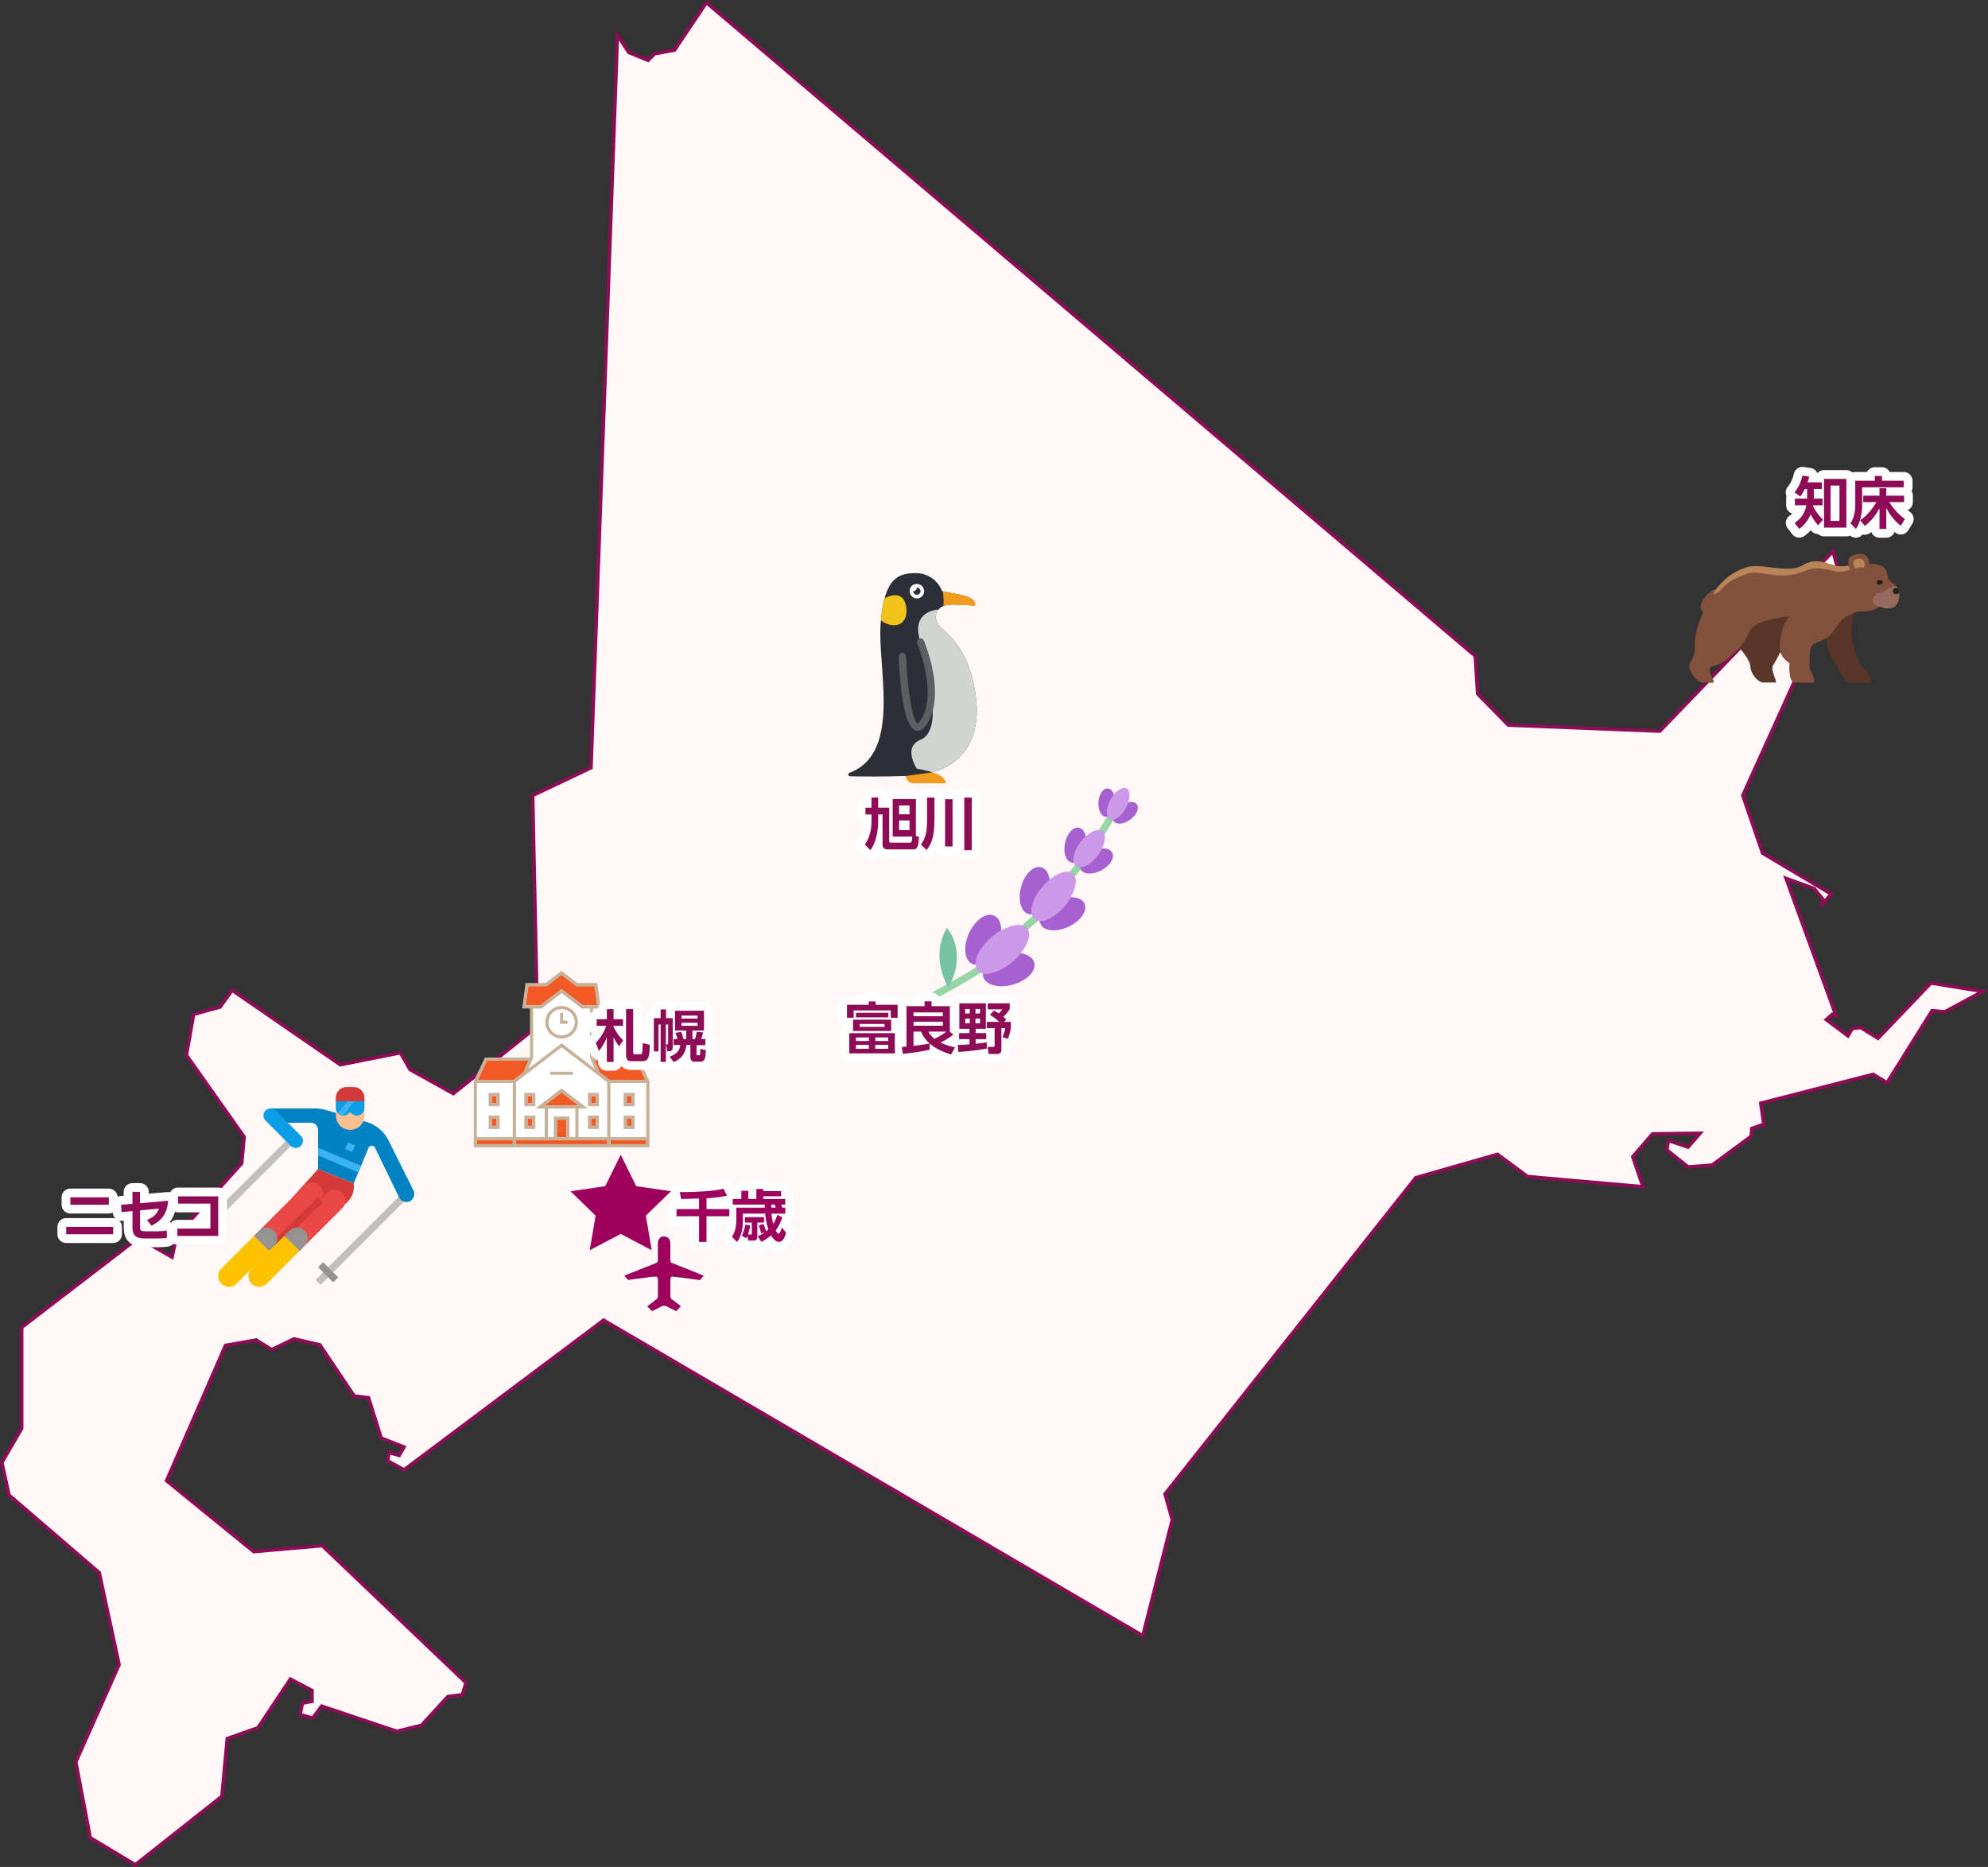 <?xml version="1.0" encoding="UTF-8"?>
<svg id="_レイヤー_2" data-name="レイヤー 2" xmlns="http://www.w3.org/2000/svg" viewBox="0 0 567.51 532.99">
  <rect x="0" y="0" width="567.51" height="532.99" fill="#333333" stroke="none"/>
  <defs>
    <style>
      .cls-1 {
        fill: #f0c419;
      }

      .cls-1, .cls-2, .cls-3, .cls-4, .cls-5, .cls-6, .cls-7, .cls-8, .cls-9, .cls-10, .cls-11, .cls-12, .cls-13, .cls-14, .cls-15, .cls-16, .cls-17, .cls-18, .cls-19, .cls-20, .cls-21, .cls-22, .cls-23, .cls-24, .cls-25, .cls-26, .cls-27, .cls-28, .cls-29, .cls-30 {
        stroke-width: 0px;
      }

      .cls-2 {
        fill: #95d6a4;
      }

      .cls-3 {
        fill: #c7b299;
      }

      .cls-4 {
        fill: #29180e;
      }

      .cls-5 {
        fill: #0b9ce6;
      }

      .cls-6 {
        fill: #3cb3f0;
      }

      .cls-7 {
        fill: #ffc200;
      }

      .cls-8 {
        fill: #ea4747;
      }

      .cls-9 {
        fill: #78c2a4;
      }

      .cls-10 {
        fill: #b98458;
      }

      .cls-11 {
        fill: #a760cf;
      }

      .cls-12 {
        fill: #cc98e9;
      }

      .cls-13 {
        fill: #946b5c;
      }

      .cls-14 {
        fill: #f15a24;
      }

      .cls-15 {
        fill: #949391;
      }

      .cls-16 {
        fill: #d43939;
      }

      .cls-17 {
        fill: #2c2f38;
      }

      .cls-31, .cls-32 {
        stroke: #fff;
      }

      .cls-31, .cls-33 {
        stroke-miterlimit: 10;
      }

      .cls-31, .cls-25 {
        fill: #9e005d;
      }

      .cls-18 {
        fill: #555da8;
      }

      .cls-19 {
        fill: #bfbfbd;
      }

      .cls-20 {
        fill: #5a3628;
      }

      .cls-21 {
        fill: #fec093;
      }

      .cls-32 {
        fill: none;
        stroke-linecap: round;
        stroke-linejoin: round;
        stroke-width: 5px;
      }

      .cls-22 {
        fill: #8e0b56;
      }

      .cls-23 {
        fill: #82523c;
      }

      .cls-24 {
        fill: #f29c1f;
      }

      .cls-33 {
        fill: #fff8f8;
        stroke: #8e0b56;
      }

      .cls-26 {
        fill: #5e5f62;
      }

      .cls-27 {
        fill: #fff;
      }

      .cls-28 {
        fill: #d1d4d1;
      }

      .cls-29 {
        fill: #0182c3;
      }

      .cls-30 {
        fill: #231f20;
      }
    </style>
  </defs>
  <g id="_レイヤー_2-2" data-name="レイヤー 2">
    <g>
      <polyline class="cls-33" points="152.06 227.1 153.44 292.99 129.41 312.21 117.05 305.34 114.31 300.54 97.15 303.97 66.26 282.69 62.83 287.5 55.27 289.56 53.22 301.23 69.69 324.56 69 332.12 50.47 352.71 49.1 358.89 39.49 353.4 6.19 378.96 6.19 407.79 .53 417.57 2.59 426.84 28.33 448.98 33.99 475.24 21.64 503.03 25.76 524.65 38.63 532.38 63.34 512.82 64.88 496.34 73.64 493.26 82.9 479.36 89.08 482.62 89.08 485.7 86.34 486.22 85.65 489.48 89.25 490.51 91.82 487.08 113.28 494.28 120.31 492.56 127.86 484.34 131.99 483.82 133.01 480.38 92 441.26 72.44 442.97 47.55 422.72 64.37 384.11 73.12 382.56 77.58 385.31 83.93 382.23 91.31 383.94 101.09 398.52 105.21 399.04 108.82 410.54 115.34 413.11 113.96 415.52 111.05 414.66 110.7 417.06 115.34 419.63 172.31 376.9 326.24 467 334.65 433.88 332.59 426.5 404.15 336.23 427.49 329.54 436.07 335.89 469.02 338.81 466.1 330.23 471.76 323.7 485.32 323.54 481.89 327.48 476.22 325.6 475.88 328.33 481.89 333.15 488.75 332.63 499.91 324.39 500.08 322.16 503.51 320.96 502.65 314.95 534.74 306.71 538.69 309.12 551.56 288.53 555.17 288.87 565.98 283.03 551.22 280.64 536.12 296.42 531.14 293.33 528.74 293.67 527.54 295.73 521.36 291.1 523.08 289.56 524.11 289.9 509.86 250.77 517.93 253.69 520.68 257.12 519.82 258.66 522.73 255.23 503.17 243.56 497.51 227.1 525.48 165.31 523.25 157.42 473.82 208.73 430.58 207.01 421.83 198.09 421.14 187.28 201.66 .74 192.56 14.3 186.89 15.33 185.01 17.22 179.52 14.99 176.26 10.01 168.71 219.19 152.06 227.1"/>
      <g>
        <path class="cls-24" d="M257.6,219.47l.88,2.07.22.51c.23.92,1.06,1.57,2.01,1.56h9.31c0-1.48-1.88-2.49-3.86-3.13h-.01c-1.44-.46-2.91-.8-4.41-1h-4.14Z"/>
        <path class="cls-17" d="M258.48,221.54c-6.22.21-12.16.16-15.82.09-.25-.01-.45-.19-.49-.44-.04-.24.1-.48.33-.56,7.86-2.96,9.68-10.99,9.75-19.78.07-8.06-1.32-16.75-.86-22.76,1.03-13.45,5.17-14.48,10.34-14.48,3.13.13,5.9,2.05,7.13,4.92.03.08.07.15.13.21.08.06.17.09.27.1,1.62.32,3.26.65,4.88.97,5.17,1.03,4.14,3.1,4.14,3.1-1.26-.14-2.52-.22-3.79-.25-2.31-.05-5.42-.57-6.83,1.77-1.2,2.01-.19,3.89,1.46,5.26,3.58,2.96,6.23,6.88,7.63,11.31,1.07,3.19,1.75,6.5,2.01,9.85.21,2.68-.01,5.38-.67,7.99-1.19,4.66-4.44,8.53-8.83,10.5-1.01.46-2.05.84-3.11,1.14h-.01l-7.67,1.07Z"/>
        <path class="cls-28" d="M278.1,208.84c-1.19,4.66-4.44,8.53-8.83,10.5-1.01.46-2.05.84-3.11,1.14h-.01c-1.44-.46-2.91-.8-4.41-1,0,0-4.14-6.21,1.03-8.28,3.7-1.48,3.69-7.22,3.39-10.34-.07-.66-.19-1.31-.34-1.96.41-7.54-3.05-15.63-3.05-15.63-2.76-8.29,3.78-9.17,5.2-9.25-.11.13-.21.27-.3.42-1.2,2.01-.19,3.89,1.46,5.26,3.58,2.96,6.23,6.88,7.63,11.31,1.07,3.19,1.75,6.5,2.01,9.85.21,2.68-.01,5.38-.67,7.99Z"/>
        <path class="cls-26" d="M261.96,208.64c-.18,0-.35-.02-.52-.07-3.7-.99-4.64-15.1-4.87-21.13-.02-.57.42-1.05.99-1.07s1.05.42,1.07.99c.38,9.75,1.94,18.72,3.34,19.21,0,0,.35-.12.96-1.1,4.82-7.72-1.05-21.66-1.11-21.8-.22-.52.03-1.12.55-1.34.52-.22,1.12.01,1.35.53.26.61,6.36,15.08.96,23.71-.86,1.38-1.78,2.07-2.72,2.07Z"/>
        <path class="cls-24" d="M278.29,172.92c-1.26-.14-2.52-.22-3.79-.25-1.6-.03-3.61-.3-5.15.34.13-1.4.07-2.81-.19-4.2.03.02.07.03.1.03,1.62.32,3.26.65,4.88.97,5.17,1.03,4.14,3.1,4.14,3.1Z"/>
        <path class="cls-24" d="M278.29,172.92c-1.26-.14-2.52-.22-3.79-.25-1.6-.03-3.61-.3-5.15.34.13-1.4.07-2.81-.19-4.2.03.02.07.03.1.03,1.62.32,3.26.65,4.88.97,5.17,1.03,4.14,3.1,4.14,3.1Z"/>
        <path class="cls-1" d="M251.47,177.12c.17-2.14.52-4.26,1.07-6.33.77-.42,5.15-2.59,6.09,2.13,1.02,5.14-3.05,7.21-7.16,4.2Z"/>
        <path class="cls-27" d="M263.81,168.78c0,1.14-.93,2.07-2.07,2.07s-2.07-.93-2.07-2.07.93-2.07,2.07-2.07,2.07.93,2.07,2.07Z"/>
        <path class="cls-17" d="M262.77,168.78c0,.57-.46,1.03-1.03,1.03s-1.03-.46-1.03-1.03.46-1.03,1.03-1.03,1.03.46,1.03,1.03Z"/>
        <path class="cls-27" d="M261.74,167.75c0,.49-.34.9-.82,1.01-.47.1-.96-.14-1.16-.58.21-.65.72-1.16,1.37-1.37.37.17.61.54.61.94Z"/>
      </g>
      <g>
        <g>
          <path class="cls-2" d="M314.71,238.28c-.56,0-1.02-.46-1.02-1.02,0-.19.05-.37.15-.54l2.12-3.4c.29-.48.91-.65,1.4-.36.48.29.65.91.36,1.4,0,.01-.02.03-.03.04l-2.12,3.4c-.19.3-.51.48-.87.48Z"/>
          <path class="cls-2" d="M306.23,250.4c-.56,0-1.02-.46-1.02-1.02,0-.23.08-.45.22-.63l1.49-1.87c.35-.44.99-.51,1.43-.16s.51.99.16,1.43l-1.49,1.87c-.19.24-.49.39-.8.39h0Z"/>
          <path class="cls-2" d="M292.79,265.63c-.56,0-1.02-.46-1.02-1.02,0-.3.13-.58.35-.77l2.52-2.2c.42-.37,1.07-.33,1.44.1.37.42.33,1.07-.1,1.44l-2.53,2.19c-.19.16-.42.25-.67.25h0Z"/>
          <path class="cls-2" d="M265.84,285.57c-.56,0-1.02-.46-1.02-1.02,0-.38.21-.73.55-.9,5.05-2.61,9.36-5.06,13.17-7.48.48-.3,1.11-.16,1.41.31.3.48.16,1.11-.31,1.41-3.86,2.45-8.22,4.93-13.33,7.57-.15.08-.31.11-.47.11Z"/>
        </g>
        <path class="cls-12" d="M321.37,230.64c-1.02,1.88-2.46,3.16-3.62,3.35-.65.14-1.3-.21-1.53-.83-.47-1.07-.18-2.98.84-4.86.28-.51.6-1,.96-1.46,1.21-1.5,2.65-2.26,3.57-1.76s1.07,2.12.48,3.96c-.19.55-.42,1.09-.7,1.6h0Z"/>
        <g>
          <path class="cls-11" d="M322.68,233.96c-1.8,1.34-3.9,1.56-4.7.5-.11-.14-.19-.3-.23-.47,1.15-.18,2.6-1.47,3.62-3.35.28-.51.51-1.05.7-1.6,1.05-.23,1.98-.05,2.45.58.79,1.06-.03,3.01-1.83,4.35h0Z"/>
          <path class="cls-11" d="M316.22,233.15c-.17.05-.35.08-.52.06-1.32-.08-2.28-1.97-2.14-4.21s1.32-4,2.65-3.91c.78.05,1.44.73,1.82,1.74-.36.46-.69.95-.96,1.46-1.02,1.88-1.31,3.79-.84,4.86h0Z"/>
        </g>
        <path class="cls-12" d="M313.41,244.1c-1.6,2.13-3.63,3.46-5.1,3.48-.83.06-1.57-.5-1.74-1.31-.39-1.41.33-3.72,1.93-5.86.44-.59.93-1.13,1.46-1.63,1.78-1.64,3.69-2.32,4.75-1.52,1.05.79.94,2.82-.14,4.99-.33.65-.72,1.27-1.16,1.86h0Z"/>
        <g>
          <path class="cls-11" d="M314.42,248.46c-2.48,1.33-5.12,1.22-5.91-.25-.11-.2-.17-.41-.2-.63,1.46-.02,3.49-1.34,5.1-3.48.44-.58.83-1.21,1.16-1.86,1.35-.09,2.46.3,2.93,1.17.78,1.46-.59,3.72-3.07,5.05Z"/>
          <path class="cls-11" d="M306.57,246.27c-.22.03-.44.03-.66-.02-1.62-.35-2.46-2.85-1.88-5.61.59-2.75,2.38-4.7,4-4.35.96.21,1.65,1.17,1.93,2.49-.53.5-1.02,1.05-1.46,1.63-1.6,2.13-2.32,4.45-1.93,5.86Z"/>
        </g>
        <path class="cls-12" d="M303.97,258.58c-2.33,2.78-5.18,4.44-7.17,4.36-1.13.02-2.1-.79-2.27-1.9-.43-1.94.71-5.04,3.04-7.82.64-.76,1.34-1.47,2.1-2.11,2.53-2.09,5.18-2.88,6.56-1.73,1.38,1.15,1.07,3.9-.55,6.76-.5.86-1.07,1.68-1.71,2.44h0Z"/>
        <g>
          <path class="cls-11" d="M305.04,264.57c-3.46,1.63-7.04,1.29-8.01-.76-.13-.27-.2-.57-.23-.87,1.99.08,4.84-1.58,7.17-4.36.64-.76,1.21-1.58,1.71-2.44,1.84-.03,3.32.58,3.89,1.79.96,2.04-1.07,5.01-4.53,6.64h0Z"/>
          <path class="cls-11" d="M294.53,261.03c-.3.03-.6,0-.9-.07-2.18-.59-3.14-4.06-2.15-7.75s3.56-6.22,5.74-5.62c1.29.35,2.16,1.7,2.45,3.52-.76.64-1.46,1.35-2.1,2.11-2.33,2.78-3.47,5.88-3.04,7.82h0Z"/>
        </g>
        <path class="cls-12" d="M289.1,274.46c-3.01,2.58-6.37,3.85-8.5,3.41-1.22-.18-2.12-1.23-2.11-2.46-.11-2.16,1.67-5.29,4.68-7.87.82-.71,1.71-1.34,2.64-1.89,3.1-1.8,6.09-2.17,7.37-.68,1.27,1.49.45,4.39-1.81,7.18-.69.84-1.45,1.61-2.27,2.32Z"/>
        <g>
          <path class="cls-11" d="M289.16,281.1c-4.01,1.13-7.81.12-8.48-2.25-.09-.32-.12-.65-.09-.98,2.13.45,5.49-.83,8.5-3.41.82-.71,1.59-1.48,2.28-2.32,1.99.29,3.47,1.22,3.87,2.63.67,2.37-2.05,5.2-6.07,6.33h0Z"/>
          <path class="cls-11" d="M278.49,275.4c-.33-.02-.65-.1-.95-.24-2.24-1.02-2.65-4.93-.92-8.73,1.73-3.8,4.95-6.05,7.19-5.02,1.33.61,2.01,2.22,2,4.22-.93.55-1.82,1.19-2.64,1.89-3.01,2.58-4.79,5.71-4.68,7.87h0Z"/>
        </g>
        <path class="cls-9" d="M270.26,264.91s6.18,6.48.51,17.02c0,0-5.44-8.26-.51-17.02Z"/>
      </g>
      <g>
        <path class="cls-20" d="M539.67,165.93c-1.38-1.23-.37-3.49-2.68-4.41-2.31-.92-3.32-.37-3.32-.37.02-1.63-.72-3.64-3.95-2.87-2.16.52-2.27,1.92-1.89,3.13l-.16.05s-1.56.53-4,0c-2.56-.55-4.92-2.46-9.23,0-4.31,2.46-11.54-.91-16,.55-2.88.94-5.9,2.69-8.62,6.3-1.64-.19-6.19,5.05-3.54,6.27h0c-.21.48-.42.98-.62,1.5-3.54,9.23-.26,8.93-3.23,13.23-1.05,1.52,2.15,5.54,3.39,5.54h3.23c.92,0-2.77-4.31.15-4.77,2.92-.46,5.08-3.08,7.39-5.08,0,0,3,3.23,3.08,5.31s2.23,4.54,3.69,4.54h3.46c.12,0,.17-.09.16-.24-.03-.66-1.05-2.57-1.04-3.86,0-.26.06-.53.19-.75.85-1.31,2.15-3.91,2.15-3.91.38,1.27,1.24,2.35,2.64,3.21,0,0-.49,5.54,1.51,5.54h4.92c1.54,0-.77-4-.77-4,0,0-.15-5.23.46-6.31.49-.85,2.63-1.42,4.18-2.31,0,0,.22,1.96.74,3.63.27.88.63,1.67,1.08,2.08,1.31,1.15,2.77,6.92,5.23,6.92h5.77c.1,0,.14-.08.15-.22.03-.77-1.12-3.26-2.23-3.78-1.31-.61-2.77-6-3.23-7.62-.04-.15-.07-.31-.09-.46,0-.03,0-.07-.01-.11v-.02s0-.06,0-.1v-.03s0-.06,0-.09,0-.03,0-.04,0-.05,0-.08v-2.51h0c.07-2.25.32-4.65.32-4.65.76-.35,1.35-.6,1.35-.6,2.83.18,4.31,0,6.23-1.42,0,0,4.49,2.01,5.46-1.81.88-3.41-.92-4.16-2.31-5.39h0Z"/>
        <path class="cls-23" d="M508.27,186.11c.38,1.27,1.24,2.35,2.64,3.21,0,0-.49,5.54,1.51,5.54h4.92c1.54,0-.77-4-.77-4,0,0-.15-5.23.46-6.31.49-.85,2.63-1.42,4.18-2.31.38-.21.73-.47,1.05-.77,1.38-1.39,2.77-3.72,3.54-4.55.46-.5,1.97-1.25,3.11-1.77.76-.35,1.35-.6,1.35-.6,2.83.18,4.31,0,6.23-1.42,0,0,4.49,2.01,5.46-1.81.87-3.41-.92-4.15-2.31-5.39-1.39-1.24-.37-3.49-2.68-4.41-2.31-.92-3.32-.37-3.32-.37.02-1.63-.72-3.64-3.95-2.87-2.16.52-2.27,1.92-1.89,3.13l-.16.05s-1.56.53-4,0c-2.56-.55-4.92-2.46-9.23,0-4.31,2.46-11.54-.91-16,.55-2.88.94-5.9,2.69-8.62,6.3-1.64-.19-6.19,5.05-3.54,6.27h0c-.21.48-.42.98-.62,1.5-3.54,9.23-.26,8.93-3.23,13.23-1.05,1.52,2.15,5.54,3.39,5.54h3.24c.92,0-2.77-4.31.15-4.77s5.08-3.08,7.39-5.08c1.23-1.53,2.5-3.79,2.95-4.95.73-1.88,6.02-3.64,11.39-4.13-1.68,1.94-2.41,4.2-2.64,6.62-.31,1.31-.32,2.5,0,3.56"/>
        <path class="cls-10" d="M529.7,162.35s-1.77-2.25.44-2.78c2.82-.67,2.13,2.55,1.89,2.56-.77-.34-1.55-.14-2.34.22Z"/>
        <path class="cls-10" d="M489.67,168.48c2.76-3.72,5.82-5.51,8.75-6.46,4.46-1.45,11.7,1.91,16-.55,4.31-2.46,6.68-.55,9.23,0,2.44.53,4,0,4,0l.46,1.18s-2.21.92-4.67.36c-2.46-.56-4.94-1.35-8.26,0-7.69,3.13-12.52-.67-16.51.81-4.41,1.64-5.55,2.56-6.88,4.05-1.5,1.68-3.47,2.62-2.13.61h0Z"/>
        <path class="cls-13" d="M541.28,167.32c.76.81,1.23,1.9.7,4-.98,3.83-5.46,1.82-5.46,1.82-2.31.08-2.85-3.48.65-4.13,1.72-.31,1.22-1.29,4.11-1.68h0Z"/>
        <path class="cls-30" d="M541.72,167.88c.27.44.43.94.47,1.45,0,0-1.62.94-1.81-.45-.18-1.26,1.34-1,1.34-1h0Z"/>
        <path class="cls-4" d="M536.43,166.89c-.36-.02-.64-.32-.63-.68.01-.34.29-.61.63-.63.1,0,1.02.02,1.02.65s-.92.65-1.02.65Z"/>
      </g>
      <g>
        <path class="cls-19" d="M90.08,365.38l25.2-25.2,1.44,1.44-25.2,25.2-1.44-1.44Z"/>
        <path class="cls-15" d="M90.8,361.78l1.44-1.44,4.32,4.32-1.44,1.44-4.32-4.32Z"/>
        <path class="cls-19" d="M58.26,349.08l25.2-25.2,1.44,1.44-25.2,25.2-1.44-1.44Z"/>
        <path class="cls-15" d="M58.98,345.48l1.44-1.44,4.32,4.32-1.44,1.44-4.32-4.32Z"/>
        <path class="cls-29" d="M117.21,342.83c-1.07.66-2.48.33-3.14-.74-.04-.06-.07-.11-.1-.17l-6.92-14.26c-.25-.51-.86-.72-1.36-.47-.22.11-.4.29-.49.52l-2.14,5.13-.78,1.88-1.3,3.12-10.18-4.07v-11.2c0-1.12-.91-2.03-2.04-2.04h-11.2v-4.07h12.55c.98,0,1.95.14,2.88.42l11.65,3.42c2.71.8,4.97,2.69,6.23,5.21l7.11,14.23c.57,1.08.24,2.41-.76,3.1Z"/>
        <path class="cls-16" d="M83.42,341.91l7.37-8.15,10.18,4.07c.49,3.41-1.88,6.58-5.29,7.07-.29.04-.59.06-.89.06h-.17l-11.2-3.06Z"/>
        <path class="cls-8" d="M85.5,357.13l-4.32-4.32h0l12.24-12.24c1.19-1.19,3.13-1.19,4.32,0,1.19,1.19,1.19,3.13,0,4.32l-12.24,12.24h0Z"/>
        <path class="cls-8" d="M76.86,357.13l-4.32-4.32h0l14.4-14.4c1.19-1.19,3.13-1.19,4.32,0s1.19,3.13,0,4.32l-14.4,14.4h0Z"/>
        <path class="cls-7" d="M63.17,366.49c-1.19-1.19-1.19-3.13,0-4.32l9.36-9.36h0l4.32,4.32h0l-9.36,9.36c-1.19,1.19-3.13,1.19-4.32,0Z"/>
        <path class="cls-5" d="M85.88,327.13h0c-.8.8-2.08.8-2.88,0l-7.2-7.2c-.8-.8-.8-2.08,0-2.88h0c.8-.8,2.08-.8,2.88,0l7.2,7.2c.8.8.8,2.08,0,2.88Z"/>
        <path class="cls-6" d="M103.06,332.84l-.78,1.88-11.49-4.84v-2.21l12.27,5.16Z"/>
        <path class="cls-6" d="M98.54,328.02l.8-1.87,2.04.87-.8,1.87-2.04-.87Z"/>
        <path class="cls-21" d="M99.96,322.56c-2.25,0-4.07-1.82-4.07-4.07v-5.09c0-1.69,1.37-3.06,3.06-3.06h2.04c1.69,0,3.06,1.37,3.06,3.06v5.09c0,2.25-1.82,4.07-4.07,4.07Z"/>
        <path class="cls-16" d="M104.03,314.42v-1.02c0-1.69-1.37-3.06-3.06-3.06h-2.04c-1.69,0-3.06,1.37-3.06,3.06v1.02h8.15Z"/>
        <path class="cls-5" d="M104.03,314.42v1.91c0,1.14-.9,2.09-2.04,2.15-.04,0-.08.01-.12.01-.54,0-1.06-.2-1.46-.57-.03-.02-.05-.04-.07-.06l-.39-.39-.39.39c-.41.4-.95.63-1.53.63-.04,0-.08,0-.12-.01-.53-.03-1.03-.25-1.41-.62l-.07-.07c-.36-.4-.56-.92-.56-1.46v-1.91h8.15Z"/>
        <path class="cls-16" d="M77.54,354.73l13.24-12.98,1.43,1.45-13.24,12.98-1.43-1.45Z"/>
        <path class="cls-15" d="M76.85,357.13l-4.32-4.32h0l1.44-1.44c1.19-1.19,3.13-1.19,4.32,0s1.19,3.13,0,4.32l-1.44,1.44h0Z"/>
        <path class="cls-15" d="M85.5,357.13l-4.32-4.32h0l1.47-1.47c1.19-1.19,3.13-1.19,4.32,0s1.19,3.13,0,4.32l-1.47,1.47h0Z"/>
        <path class="cls-7" d="M71.81,366.49c-1.19-1.19-1.19-3.13,0-4.32l9.36-9.36h0l4.32,4.32h0l-9.36,9.36c-1.19,1.19-3.13,1.19-4.32,0Z"/>
        <path class="cls-6" d="M101.18,314.42l-3.26,4.06c-.53-.03-1.03-.25-1.41-.62l-.07-.07,2.7-3.37h2.04Z"/>
      </g>
      <g>
        <polygon class="cls-27" points="135.57 327.23 135.57 308.7 138.63 302.24 151.47 302.24 151.62 301.89 151.62 287.59 149.42 287.59 150.3 280.95 155.86 280.95 160.27 277.56 164.69 280.95 170.25 280.95 171.07 287.12 170.76 287.16 170.76 287.59 169.03 287.59 169.03 301.89 169.17 302.24 182.02 302.24 185.07 308.7 185.07 327.23 135.57 327.23"/>
        <g>
          <rect class="cls-14" x="174.26" y="325.54" width="10.23" height="1.11"/>
          <rect class="cls-14" x="147.29" y="325.54" width="26.06" height="1.11"/>
          <rect class="cls-14" x="136.16" y="325.54" width="10.24" height="1.11"/>
          <rect class="cls-14" x="140.39" y="319.4" width="1.34" height="2.01"/>
          <rect class="cls-14" x="140.39" y="312.9" width="1.34" height="2.01"/>
          <rect class="cls-14" x="150.58" y="312.9" width="1.34" height="2.01"/>
          <rect class="cls-14" x="150.58" y="319.4" width="1.34" height="2.01"/>
          <rect class="cls-14" x="178.92" y="319.4" width="1.34" height="2.01"/>
          <rect class="cls-14" x="178.92" y="312.9" width="1.34" height="2.01"/>
          <rect class="cls-14" x="168.73" y="319.4" width="1.34" height="2.01"/>
          <rect class="cls-14" x="168.73" y="312.9" width="1.34" height="2.01"/>
          <rect class="cls-14" x="158.98" y="319.65" width="2.68" height="4.99"/>
          <polygon class="cls-14" points="165.14 315.58 155.5 315.57 160.31 311.88 165.14 315.58"/>
          <polygon class="cls-14" points="181.65 302.82 184.23 308.28 173.96 308.31 171.23 306.22 169.77 302.82 181.65 302.82"/>
          <polygon class="cls-14" points="150.88 302.82 149.44 306.17 146.69 308.28 136.42 308.28 138.99 302.82 150.88 302.82"/>
          <polygon class="cls-14" points="169.74 281.53 170.47 287.01 166.37 287.01 160.31 282.38 154.28 287.01 150.09 287.01 150.81 281.53 156.06 281.53 160.27 278.29 164.49 281.53 169.74 281.53"/>
        </g>
        <path class="cls-27" d="M162.98,289.19c.68.68,1.1,1.61,1.1,2.65s-.42,1.97-1.1,2.65c-.68.68-1.62,1.1-2.65,1.1s-1.97-.42-2.65-1.1c-.68-.68-1.1-1.62-1.1-2.65s.42-1.97,1.1-2.65c.68-.68,1.61-1.1,2.65-1.1s1.97.42,2.65,1.1Z"/>
        <g>
          <path class="cls-3" d="M182.22,301.92h-12.84l-.04-.09v-13.92h1.73v-.46l.35-.05-.9-6.77h-5.73l-4.52-3.48-4.52,3.48h-5.73l-.97,7.28h2.25v13.92l-.04.09h-12.84l-3.17,6.71v18.92h50.14v-18.92l-3.17-6.71ZM150.09,287.01l.73-5.47h5.25l4.22-3.24,4.22,3.24h5.25l.73,5.47h-4.09l-6.06-4.62-6.03,4.62h-4.2ZM152.2,302.01v-14.1h2.39l5.73-4.39,5.75,4.39h2.38v14.1l1.32,3.08-9.46-7.25-9.4,7.21,1.3-3.04ZM146.39,326.65h-10.24v-1.11h10.24v1.11ZM146.39,324.63h-10.24v-15.45h10.24v15.45ZM136.42,308.28l2.58-5.46h11.88l-1.44,3.36-2.75,2.1h-10.27ZM173.35,326.65h-26.06v-1.11h26.06v1.11ZM156.41,316.47h7.84v8.16h-1.67v-5.89h-4.49v5.89h-1.67v-8.16ZM155.5,315.57l4.81-3.69,4.83,3.7h-9.64ZM161.67,319.65v4.99h-2.68v-4.99h2.68ZM173.35,324.63h-8.21v-8.16h2.67s-1.06-.81-1.06-.81l-6.44-4.93-7.47,5.73h2.66v8.17h-8.21v-15.68l2.83-2.16h.03s.02-.04.02-.04l10.13-7.76,10.19,7.81h0s0,0,0,0l2.85,2.18v15.65ZM171.23,306.22l-1.46-3.4h11.88l2.58,5.46-10.27.03-2.73-2.09ZM184.49,326.65h-10.23v-1.11h10.23v1.11ZM184.49,324.63h-10.23v-15.43l10.23-.02v15.45Z"/>
          <path class="cls-3" d="M181.16,321.86v-3.36h-3.14v3.82h3.14v-.45ZM180.26,321.41h-1.34v-2.01h1.34v2.01Z"/>
          <path class="cls-3" d="M181.16,315.36v-3.36h-3.14v3.81h3.14v-.45ZM180.26,314.91h-1.34v-2.01h1.34v2.01Z"/>
          <path class="cls-3" d="M167.83,322.31h3.14v-3.82h-3.14v3.82ZM168.73,319.4h1.34v2.01h-1.34v-2.01Z"/>
          <path class="cls-3" d="M167.83,315.81h3.14v-3.81h-3.14v3.81ZM168.73,312.9h1.34v2.01h-1.34v-2.01Z"/>
          <path class="cls-3" d="M163.61,295.13c.84-.84,1.36-2.01,1.36-3.29s-.52-2.45-1.36-3.29c-.84-.84-2.01-1.36-3.29-1.36s-2.45.52-3.29,1.36c-.84.84-1.36,2.01-1.36,3.29s.52,2.45,1.36,3.29c.84.84,2.01,1.36,3.29,1.36s2.45-.52,3.29-1.36ZM156.57,291.84c0-1.04.42-1.97,1.1-2.65.68-.68,1.61-1.1,2.65-1.1s1.97.42,2.65,1.1c.68.68,1.1,1.61,1.1,2.65s-.42,1.97-1.1,2.65c-.68.68-1.62,1.1-2.65,1.1s-1.97-.42-2.65-1.1c-.68-.68-1.1-1.62-1.1-2.65Z"/>
          <rect class="cls-3" x="157.07" y="305.95" width="6.5" height=".9"/>
          <polygon class="cls-3" points="162.02 291.38 160.77 291.38 160.77 289.15 159.87 289.15 159.87 292.29 162.02 292.29 162.02 291.38"/>
          <path class="cls-3" d="M149.68,322.31h3.14v-3.82h-3.14v3.82ZM150.58,319.4h1.34v2.01h-1.34v-2.01Z"/>
          <path class="cls-3" d="M149.68,315.81h3.14v-3.81h-3.14v3.81ZM150.58,312.9h1.34v2.01h-1.34v-2.01Z"/>
          <path class="cls-3" d="M142.63,321.86v-3.36h-3.14v3.82h3.14v-.45ZM141.72,321.41h-1.34v-2.01h1.34v2.01Z"/>
          <path class="cls-3" d="M142.63,315.36v-3.36h-3.14v3.81h3.14v-.45ZM141.72,314.91h-1.34v-2.01h1.34v2.01Z"/>
        </g>
      </g>
      <g>
        <g>
          <path class="cls-18" d="M170.07,297.72c1.99-1.98,2.77-4.23,2.98-4.85h-2.72v-1.89h2.9v-2.88h1.92v2.88h2.69v1.89h-2.69v.21c.18.4,1.01,2.3,2.75,3.92l-1.17,1.74c-.42-.58-1.01-1.39-1.58-2.62v7.06h-1.92v-7.01c-.91,2.23-1.79,3.28-2.27,3.86l-.88-2.31ZM180.75,288.1v12.42c0,.3.14.46.43.46h1.65c.3,0,.43-.13.51-.69.05-.32.13-1.86.13-2.48l2.02.46c-.05,4.05-.59,4.69-2.19,4.69h-3.2c-1.12,0-1.38-.85-1.38-1.68v-13.19h2.03Z"/>
          <path class="cls-18" d="M186.65,300.16v-9.49h1.94v-2.5h1.55v2.5h1.9v8.29c0,.22,0,1.15-.9,1.15h-.67l-.3-1.99h.38c.16,0,.18-.08.18-.19v-5.44h-.64v10.66h-1.5v-10.66h-.61v7.67h-1.33ZM192.71,288.55h8.26v5.65h-3.3v2.43h.72c.26-.7.43-1.52.54-2.11l1.81.24c-.29,1.01-.37,1.28-.58,1.87h1.2v1.76h-2.53v2.59c0,.19.06.29.24.29h.48c.21,0,.27-.11.3-.4.05-.37.06-.91.05-1.42l1.58.32c-.02,2.69-.46,3.33-1.58,3.33h-1.74c-.66,0-1.07-.53-1.07-1.25v-3.52h-1.14c-.3,2.45-1.39,3.91-3.63,4.87l-1.17-1.52c2.56-.86,2.95-2.4,3.04-3.35h-1.91v-1.7h1.11c-.14-.64-.32-1.18-.58-1.76l1.66-.27c.26.56.51,1.42.62,2.03h.8v-2.43h-3.2v-5.65ZM194.54,289.94v.85h4.59v-.85h-4.59ZM194.54,291.99v.86h4.59v-.86h-4.59Z"/>
        </g>
        <g>
          <path class="cls-32" d="M170.07,297.72c1.99-1.98,2.77-4.23,2.98-4.85h-2.72v-1.89h2.9v-2.88h1.92v2.88h2.69v1.89h-2.69v.21c.18.4,1.01,2.3,2.75,3.92l-1.17,1.74c-.42-.58-1.01-1.39-1.58-2.62v7.06h-1.92v-7.01c-.91,2.23-1.79,3.28-2.27,3.86l-.88-2.31ZM180.75,288.1v12.42c0,.3.14.46.43.46h1.65c.3,0,.43-.13.51-.69.05-.32.13-1.86.13-2.48l2.02.46c-.05,4.05-.59,4.69-2.19,4.69h-3.2c-1.12,0-1.38-.85-1.38-1.68v-13.19h2.03Z"/>
          <path class="cls-32" d="M186.65,300.16v-9.49h1.94v-2.5h1.55v2.5h1.9v8.29c0,.22,0,1.15-.9,1.15h-.67l-.3-1.99h.38c.16,0,.18-.08.18-.19v-5.44h-.64v10.66h-1.5v-10.66h-.61v7.67h-1.33ZM192.71,288.55h8.26v5.65h-3.3v2.43h.72c.26-.7.43-1.52.54-2.11l1.81.24c-.29,1.01-.37,1.28-.58,1.87h1.2v1.76h-2.53v2.59c0,.19.06.29.24.29h.48c.21,0,.27-.11.3-.4.05-.37.06-.91.05-1.42l1.58.32c-.02,2.69-.46,3.33-1.58,3.33h-1.74c-.66,0-1.07-.53-1.07-1.25v-3.52h-1.14c-.3,2.45-1.39,3.91-3.63,4.87l-1.17-1.52c2.56-.86,2.95-2.4,3.04-3.35h-1.91v-1.7h1.11c-.14-.64-.32-1.18-.58-1.76l1.66-.27c.26.56.51,1.42.62,2.03h.8v-2.43h-3.2v-5.65ZM194.54,289.94v.85h4.59v-.85h-4.59ZM194.54,291.99v.86h4.59v-.86h-4.59Z"/>
        </g>
        <g>
          <path class="cls-22" d="M170.07,297.72c1.99-1.98,2.77-4.23,2.98-4.85h-2.72v-1.89h2.9v-2.88h1.92v2.88h2.69v1.89h-2.69v.21c.18.4,1.01,2.3,2.75,3.92l-1.17,1.74c-.42-.58-1.01-1.39-1.58-2.62v7.06h-1.92v-7.01c-.91,2.23-1.79,3.28-2.27,3.86l-.88-2.31ZM180.75,288.1v12.42c0,.3.14.46.43.46h1.65c.3,0,.43-.13.51-.69.05-.32.13-1.86.13-2.48l2.02.46c-.05,4.05-.59,4.69-2.19,4.69h-3.2c-1.12,0-1.38-.85-1.38-1.68v-13.19h2.03Z"/>
          <path class="cls-22" d="M186.65,300.16v-9.49h1.94v-2.5h1.55v2.5h1.9v8.29c0,.22,0,1.15-.9,1.15h-.67l-.3-1.99h.38c.16,0,.18-.08.18-.19v-5.44h-.64v10.66h-1.5v-10.66h-.61v7.67h-1.33ZM192.71,288.55h8.26v5.65h-3.3v2.43h.72c.26-.7.43-1.52.54-2.11l1.81.24c-.29,1.01-.37,1.28-.58,1.87h1.2v1.76h-2.53v2.59c0,.19.06.29.24.29h.48c.21,0,.27-.11.3-.4.05-.37.06-.91.05-1.42l1.58.32c-.02,2.69-.46,3.33-1.58,3.33h-1.74c-.66,0-1.07-.53-1.07-1.25v-3.52h-1.14c-.3,2.45-1.39,3.91-3.63,4.87l-1.17-1.52c2.56-.86,2.95-2.4,3.04-3.35h-1.91v-1.7h1.11c-.14-.64-.32-1.18-.58-1.76l1.66-.27c.26.56.51,1.42.62,2.03h.8v-2.43h-3.2v-5.65ZM194.54,289.94v.85h4.59v-.85h-4.59ZM194.54,291.99v.86h4.59v-.86h-4.59Z"/>
        </g>
      </g>
      <g>
        <g>
          <path class="cls-18" d="M32.3,350.25v2.11h-13.41v-2.11h13.41ZM31.07,341.83v2.11h-10.98v-2.11h10.98Z"/>
          <path class="cls-18" d="M34.68,346.05l-.13-2.1,3.26-.27v-3.41h2.16v3.23l8.04-.69c-.29,3.51-1.67,5.59-4.77,7.11l-1.28-1.65c2.3-.93,2.95-2.06,3.41-3.23l-5.39.51v4.71c0,1.1.29,1.26,1.57,1.26h3.47c.85,0,1.78-.1,2.59-.22l.02,2.11c-.67.1-1.7.16-2.53.16h-3.92c-3.23,0-3.36-1.89-3.36-3.12v-4.69l-3.14.29Z"/>
          <path class="cls-18" d="M62.3,341.55v11.3h-11.67v-2.1h9.43v-7.14h-9.25v-2.07h11.49Z"/>
        </g>
        <g>
          <path class="cls-32" d="M32.3,350.25v2.11h-13.41v-2.11h13.41ZM31.07,341.83v2.11h-10.98v-2.11h10.98Z"/>
          <path class="cls-32" d="M34.68,346.05l-.13-2.1,3.26-.27v-3.41h2.16v3.23l8.04-.69c-.29,3.51-1.67,5.59-4.77,7.11l-1.28-1.65c2.3-.93,2.95-2.06,3.41-3.23l-5.39.51v4.71c0,1.1.29,1.26,1.57,1.26h3.47c.85,0,1.78-.1,2.59-.22l.02,2.11c-.67.1-1.7.16-2.53.16h-3.92c-3.23,0-3.36-1.89-3.36-3.12v-4.69l-3.14.29Z"/>
          <path class="cls-32" d="M62.3,341.55v11.3h-11.67v-2.1h9.43v-7.14h-9.25v-2.07h11.49Z"/>
        </g>
        <g>
          <path class="cls-22" d="M32.3,350.25v2.11h-13.41v-2.11h13.41ZM31.07,341.83v2.11h-10.98v-2.11h10.98Z"/>
          <path class="cls-22" d="M34.68,346.05l-.13-2.1,3.26-.27v-3.41h2.16v3.23l8.04-.69c-.29,3.51-1.67,5.59-4.77,7.11l-1.28-1.65c2.3-.93,2.95-2.06,3.41-3.23l-5.39.51v4.71c0,1.1.29,1.26,1.57,1.26h3.47c.85,0,1.78-.1,2.59-.22l.02,2.11c-.67.1-1.7.16-2.53.16h-3.92c-3.23,0-3.36-1.89-3.36-3.12v-4.69l-3.14.29Z"/>
          <path class="cls-22" d="M62.3,341.55v11.3h-11.67v-2.1h9.43v-7.14h-9.25v-2.07h11.49Z"/>
        </g>
      </g>
      <g>
        <g>
          <path class="cls-18" d="M248.78,230.58v-2.91h1.91v2.91h3.15v9.48c0,.35.14.51.58.51h5.22c.69,0,.7-.45.78-1.73h-5.59v-10.71h6.63v10.5l.87.29c-.14,3.33-.71,3.57-1.73,3.57h-7.19c-1.01,0-1.47-.51-1.47-1.33v-8.64h-1.25v1.81c0,2.87-.59,6.24-2.24,8.39l-1.57-1.63c1.41-1.92,1.91-4.31,1.91-6.77v-1.79h-1.73v-1.94h1.73ZM256.66,232.47h2.98v-2.53h-2.98v2.53ZM256.66,236.99h2.98v-2.75h-2.98v2.75Z"/>
          <path class="cls-18" d="M264.65,227.7h2.11v6.27c0,5.17-.95,7.04-2.26,8.72l-1.6-1.6c1.41-2.02,1.75-3.75,1.75-7.08v-6.32ZM269.79,228.17h2.13v13.48h-2.13v-13.48ZM275.27,227.7h2.13v15.01h-2.13v-15.01Z"/>
        </g>
        <g>
          <path class="cls-32" d="M248.78,230.58v-2.91h1.91v2.91h3.15v9.48c0,.35.14.51.58.51h5.22c.69,0,.7-.45.78-1.73h-5.59v-10.71h6.63v10.5l.87.29c-.14,3.33-.71,3.57-1.73,3.57h-7.19c-1.01,0-1.47-.51-1.47-1.33v-8.64h-1.25v1.81c0,2.87-.59,6.24-2.24,8.39l-1.57-1.63c1.41-1.92,1.91-4.31,1.91-6.77v-1.79h-1.73v-1.94h1.73ZM256.66,232.47h2.98v-2.53h-2.98v2.53ZM256.66,236.99h2.98v-2.75h-2.98v2.75Z"/>
          <path class="cls-32" d="M264.65,227.7h2.11v6.27c0,5.17-.95,7.04-2.26,8.72l-1.6-1.6c1.41-2.02,1.75-3.75,1.75-7.08v-6.32ZM269.79,228.17h2.13v13.48h-2.13v-13.48ZM275.27,227.7h2.13v15.01h-2.13v-15.01Z"/>
        </g>
        <g>
          <path class="cls-22" d="M248.78,230.58v-2.91h1.91v2.91h3.15v9.48c0,.35.14.51.58.51h5.22c.69,0,.7-.45.78-1.73h-5.59v-10.71h6.63v10.5l.87.29c-.14,3.33-.71,3.57-1.73,3.57h-7.19c-1.01,0-1.47-.51-1.47-1.33v-8.64h-1.25v1.81c0,2.87-.59,6.24-2.24,8.39l-1.57-1.63c1.41-1.92,1.91-4.31,1.91-6.77v-1.79h-1.73v-1.94h1.73ZM256.66,232.47h2.98v-2.53h-2.98v2.53ZM256.66,236.99h2.98v-2.75h-2.98v2.75Z"/>
          <path class="cls-22" d="M264.65,227.7h2.11v6.27c0,5.17-.95,7.04-2.26,8.72l-1.6-1.6c1.41-2.02,1.75-3.75,1.75-7.08v-6.32ZM269.79,228.17h2.13v13.48h-2.13v-13.48ZM275.27,227.7h2.13v15.01h-2.13v-15.01Z"/>
        </g>
      </g>
      <g>
        <g>
          <path class="cls-18" d="M249.98,285.89v.96h6.26v3.71h-1.95v-2.1h-10.6v2.1h-1.9v-3.71h6.21v-.96h1.99ZM255.45,300.73h-13v-5.78h13v5.78ZM254.39,294.33h-10.88v-3.22h10.88v3.22ZM248.04,296.17h-3.7v1.02h3.7v-1.02ZM248.04,298.3h-3.7v1.12h3.7v-1.12ZM244.37,289.14h9.22v1.3h-9.22v-1.3ZM252.51,292.33h-7.09v.83h7.09v-.83ZM253.55,296.17h-3.68v1.02h3.68v-1.02ZM253.55,298.3h-3.68v1.12h3.68v-1.12Z"/>
          <path class="cls-18" d="M272.19,295.35c-1.66,1.31-3.07,1.98-3.7,2.29,1.6.77,2.79,1.09,4.15,1.36l-1.14,2.05c-3.27-1.02-5.03-2.19-6.1-3.12v1.75c-1.81.42-4.61.89-7.67,1.18l-.29-1.97c.37-.03,1.04-.1,1.34-.13v-11.51h5.15v-1.39h2v1.39h5.22v7.27h-.05l1.07.83ZM269.15,289.03h-8.37v1.09h8.37v-1.09ZM269.15,291.69h-8.37v1.15h8.37v-1.15ZM260.77,298.57c2.35-.27,3.09-.37,4.61-.66-1.66-1.52-2.16-2.77-2.42-3.39h-2.19v4.05ZM265.02,294.52c.43.82.8,1.28,1.76,2.05.53-.26,2.05-1.03,3.36-2.05h-5.12Z"/>
          <path class="cls-18" d="M273.4,298.36c1.04-.05,1.78-.1,3.36-.22v-1.47h-2.96v-1.73h2.96v-1.22h-2.9v-7.28h7.57v7.28h-2.91v1.22h3.03v1.73h-3.03v1.3c.51-.05,1.78-.19,3.17-.38v1.79c-3.01.51-5.3.77-8.1.93l-.19-1.94ZM275.54,288.06v1.28h1.3v-1.28h-1.3ZM275.54,290.79v1.35h1.3v-1.35h-1.3ZM278.47,288.06v1.28h1.3v-1.28h-1.3ZM278.47,290.79v1.35h1.3v-1.35h-1.3ZM283.74,288.5c.37.19.67.34,1.38.8.53-.53.71-.71,1.02-1.14h-4.18v-1.73h6.28v1.68c-.51.93-1.49,1.86-1.81,2.18.37.32.56.51.82.8l-.61.64h1.91v1.79c-.11.83-.45,2.22-.83,3.06l-1.55-.5c.18-.38.54-1.17.8-2.56h-1.1v6c0,1.12-.38,1.38-1.49,1.38h-2.16l-.27-2.02h1.44c.35,0,.54,0,.54-.43v-4.93h-2.22v-1.79h3.5c-.46-.46-1.36-1.27-2.62-2.02l1.17-1.22Z"/>
        </g>
        <g>
          <path class="cls-32" d="M249.98,285.89v.96h6.26v3.71h-1.95v-2.1h-10.6v2.1h-1.9v-3.71h6.21v-.96h1.99ZM255.45,300.73h-13v-5.78h13v5.78ZM254.39,294.33h-10.88v-3.22h10.88v3.22ZM248.04,296.17h-3.7v1.02h3.7v-1.02ZM248.04,298.3h-3.7v1.12h3.7v-1.12ZM244.37,289.14h9.22v1.3h-9.22v-1.3ZM252.51,292.33h-7.09v.83h7.09v-.83ZM253.55,296.17h-3.68v1.02h3.68v-1.02ZM253.55,298.3h-3.68v1.12h3.68v-1.12Z"/>
          <path class="cls-32" d="M272.19,295.35c-1.66,1.31-3.07,1.98-3.7,2.29,1.6.77,2.79,1.09,4.15,1.36l-1.14,2.05c-3.27-1.02-5.03-2.19-6.1-3.12v1.75c-1.81.42-4.61.89-7.67,1.18l-.29-1.97c.37-.03,1.04-.1,1.34-.13v-11.51h5.15v-1.39h2v1.39h5.22v7.27h-.05l1.07.83ZM269.15,289.03h-8.37v1.09h8.37v-1.09ZM269.15,291.69h-8.37v1.15h8.37v-1.15ZM260.77,298.57c2.35-.27,3.09-.37,4.61-.66-1.66-1.52-2.16-2.77-2.42-3.39h-2.19v4.05ZM265.02,294.52c.43.82.8,1.28,1.76,2.05.53-.26,2.05-1.03,3.36-2.05h-5.12Z"/>
          <path class="cls-32" d="M273.4,298.36c1.04-.05,1.78-.1,3.36-.22v-1.47h-2.96v-1.73h2.96v-1.22h-2.9v-7.28h7.57v7.28h-2.91v1.22h3.03v1.73h-3.03v1.3c.51-.05,1.78-.19,3.17-.38v1.79c-3.01.51-5.3.77-8.1.93l-.19-1.94ZM275.54,288.06v1.28h1.3v-1.28h-1.3ZM275.54,290.79v1.35h1.3v-1.35h-1.3ZM278.47,288.06v1.28h1.3v-1.28h-1.3ZM278.47,290.79v1.35h1.3v-1.35h-1.3ZM283.74,288.5c.37.19.67.34,1.38.8.53-.53.71-.71,1.02-1.14h-4.18v-1.73h6.28v1.68c-.51.93-1.49,1.86-1.81,2.18.37.32.56.51.82.8l-.61.64h1.91v1.79c-.11.83-.45,2.22-.83,3.06l-1.55-.5c.18-.38.54-1.17.8-2.56h-1.1v6c0,1.12-.38,1.38-1.49,1.38h-2.16l-.27-2.02h1.44c.35,0,.54,0,.54-.43v-4.93h-2.22v-1.79h3.5c-.46-.46-1.36-1.27-2.62-2.02l1.17-1.22Z"/>
        </g>
        <g>
          <path class="cls-22" d="M249.98,285.89v.96h6.26v3.71h-1.95v-2.1h-10.6v2.1h-1.9v-3.71h6.21v-.96h1.99ZM255.45,300.73h-13v-5.78h13v5.78ZM254.39,294.33h-10.88v-3.22h10.88v3.22ZM248.04,296.17h-3.7v1.02h3.7v-1.02ZM248.04,298.3h-3.7v1.12h3.7v-1.12ZM244.37,289.14h9.22v1.3h-9.22v-1.3ZM252.51,292.33h-7.09v.83h7.09v-.83ZM253.55,296.17h-3.68v1.02h3.68v-1.02ZM253.55,298.3h-3.68v1.12h3.68v-1.12Z"/>
          <path class="cls-22" d="M272.19,295.35c-1.66,1.31-3.07,1.98-3.7,2.29,1.6.77,2.79,1.09,4.15,1.36l-1.14,2.05c-3.27-1.02-5.03-2.19-6.1-3.12v1.75c-1.81.42-4.61.89-7.67,1.18l-.29-1.97c.37-.03,1.04-.1,1.34-.13v-11.51h5.15v-1.39h2v1.39h5.22v7.27h-.05l1.07.83ZM269.15,289.03h-8.37v1.09h8.37v-1.09ZM269.15,291.69h-8.37v1.15h8.37v-1.15ZM260.77,298.57c2.35-.27,3.09-.37,4.61-.66-1.66-1.52-2.16-2.77-2.42-3.39h-2.19v4.05ZM265.02,294.52c.43.82.8,1.28,1.76,2.05.53-.26,2.05-1.03,3.36-2.05h-5.12Z"/>
          <path class="cls-22" d="M273.4,298.36c1.04-.05,1.78-.1,3.36-.22v-1.47h-2.96v-1.73h2.96v-1.22h-2.9v-7.28h7.57v7.28h-2.91v1.22h3.03v1.73h-3.03v1.3c.51-.05,1.78-.19,3.17-.38v1.79c-3.01.51-5.3.77-8.1.93l-.19-1.94ZM275.54,288.06v1.28h1.3v-1.28h-1.3ZM275.54,290.79v1.35h1.3v-1.35h-1.3ZM278.47,288.06v1.28h1.3v-1.28h-1.3ZM278.47,290.79v1.35h1.3v-1.35h-1.3ZM283.74,288.5c.37.19.67.34,1.38.8.53-.53.71-.71,1.02-1.14h-4.18v-1.73h6.28v1.68c-.51.93-1.49,1.86-1.81,2.18.37.32.56.51.82.8l-.61.64h1.91v1.79c-.11.83-.45,2.22-.83,3.06l-1.55-.5c.18-.38.54-1.17.8-2.56h-1.1v6c0,1.12-.38,1.38-1.49,1.38h-2.16l-.27-2.02h1.44c.35,0,.54,0,.54-.43v-4.93h-2.22v-1.79h3.5c-.46-.46-1.36-1.27-2.62-2.02l1.17-1.22Z"/>
        </g>
      </g>
      <g>
        <g>
          <path class="cls-18" d="M519.02,149.98c-1.06-1.26-1.58-2.06-2.13-3.12-1.07,2.5-2.61,3.65-3.27,4.13l-1.33-1.71c1.06-.69,2.75-1.94,3.38-5.03h-3.28v-1.9h3.49v-2.75h-.66c-.45.87-.74,1.35-1.3,2.16l-1.65-1.17c1.39-1.75,1.97-3.43,2.26-4.8l1.97.29c-.27.91-.34,1.12-.51,1.62h4.08v1.9h-2.27v2.75h2.48v1.9h-2.64s-.05.22-.05.27c.64,1.38,1.33,2.3,2.83,3.87l-1.41,1.58ZM527.08,150.62h-6.39v-13.91h6.39v13.91ZM525.11,138.62h-2.53v10.08h2.53v-10.08Z"/>
          <path class="cls-18" d="M529.6,137.25h5.59v-1.36h2.05v1.36h6.23v1.87h-11.89v5.25c0,1.98-.56,5.03-1.79,6.64l-1.54-1.6c.95-1.42,1.36-3.34,1.36-5.06v-7.11ZM531.01,148.52c2.26-1.41,3.97-4.02,4.66-5.17h-3.78v-1.84h4.64v-2.13h1.94v2.13h5.09v1.84h-4.24c.3.48,1.79,2.93,4.47,4.83l-1.18,1.92c-.72-.58-2.72-2.19-4.13-5.11v6.02h-1.94v-5.92c-1.57,3.01-3.43,4.46-4.18,5.07l-1.34-1.65Z"/>
        </g>
        <g>
          <path class="cls-32" d="M519.02,149.98c-1.06-1.26-1.58-2.06-2.13-3.12-1.07,2.5-2.61,3.65-3.27,4.13l-1.33-1.71c1.06-.69,2.75-1.94,3.38-5.03h-3.28v-1.9h3.49v-2.75h-.66c-.45.87-.74,1.35-1.3,2.16l-1.65-1.17c1.39-1.75,1.97-3.43,2.26-4.8l1.97.29c-.27.91-.34,1.12-.51,1.62h4.08v1.9h-2.27v2.75h2.48v1.9h-2.64s-.05.22-.05.27c.64,1.38,1.33,2.3,2.83,3.87l-1.41,1.58ZM527.08,150.62h-6.39v-13.91h6.39v13.91ZM525.11,138.62h-2.53v10.08h2.53v-10.08Z"/>
          <path class="cls-32" d="M529.6,137.25h5.59v-1.36h2.05v1.36h6.23v1.87h-11.89v5.25c0,1.98-.56,5.03-1.79,6.64l-1.54-1.6c.95-1.42,1.36-3.34,1.36-5.06v-7.11ZM531.01,148.52c2.26-1.41,3.97-4.02,4.66-5.17h-3.78v-1.84h4.64v-2.13h1.94v2.13h5.09v1.84h-4.24c.3.48,1.79,2.93,4.47,4.83l-1.18,1.92c-.72-.58-2.72-2.19-4.13-5.11v6.02h-1.94v-5.92c-1.57,3.01-3.43,4.46-4.18,5.07l-1.34-1.65Z"/>
        </g>
        <g>
          <path class="cls-22" d="M519.02,149.98c-1.06-1.26-1.58-2.06-2.13-3.12-1.07,2.5-2.61,3.65-3.27,4.13l-1.33-1.71c1.06-.69,2.75-1.94,3.38-5.03h-3.28v-1.9h3.49v-2.75h-.66c-.45.87-.74,1.35-1.3,2.16l-1.65-1.17c1.39-1.75,1.97-3.43,2.26-4.8l1.97.29c-.27.91-.34,1.12-.51,1.62h4.08v1.9h-2.27v2.75h2.48v1.9h-2.64s-.05.22-.05.27c.64,1.38,1.33,2.3,2.83,3.87l-1.41,1.58ZM527.08,150.62h-6.39v-13.91h6.39v13.91ZM525.11,138.62h-2.53v10.08h2.53v-10.08Z"/>
          <path class="cls-22" d="M529.6,137.25h5.59v-1.36h2.05v1.36h6.23v1.87h-11.89v5.25c0,1.98-.56,5.03-1.79,6.64l-1.54-1.6c.95-1.42,1.36-3.34,1.36-5.06v-7.11ZM531.01,148.52c2.26-1.41,3.97-4.02,4.66-5.17h-3.78v-1.84h4.64v-2.13h1.94v2.13h5.09v1.84h-4.24c.3.48,1.79,2.93,4.47,4.83l-1.18,1.92c-.72-.58-2.72-2.19-4.13-5.11v6.02h-1.94v-5.92c-1.57,3.01-3.43,4.46-4.18,5.07l-1.34-1.65Z"/>
        </g>
      </g>
      <polygon class="cls-25" points="177.2 329.67 181.62 338.64 191.53 340.09 184.36 347.07 186.05 356.93 177.2 352.27 168.34 356.93 170.03 347.07 162.87 340.09 172.77 338.64 177.2 329.67"/>
      <g>
        <g>
          <path class="cls-18" d="M199.56,342.16c-.74.02-4.31.13-5.12.13l-.38-1.98c.43.02.82.02,1.41.02,2.85,0,8.42-.26,11.04-.96l1.04,1.98c-1.89.43-4.03.62-5.86.74v3.09h6.51v2.05h-6.51v7.32h-2.13v-7.32h-6.43v-2.05h6.43v-3.01Z"/>
          <path class="cls-18" d="M224.39,351.86c-.1.48-.61,2.67-2.03,2.67-1.02,0-1.81-1.12-2.24-1.87-.86.75-1.63,1.26-2.74,1.87l-1.09-1.57c.51-.26,1.25-.62,2.16-1.26l-1.18.4c-.13-.66-.37-1.52-.67-2.27l1.33-.38c.35.7.74,1.92.78,2.06.16-.13.35-.27.66-.53-.66-1.78-.78-3.09-.93-4.51h-6.37v2.08c0,1.49-.21,4.11-1.65,6.02l-1.47-1.5c.37-.54,1.25-1.76,1.25-4.82v-3.47h8.13c0-.11-.03-.74-.03-.88h-9.12v-1.6h2.45v-2.34h1.98v2.34h2.31v-2.85h1.98v.61h5.09v1.46h-5.09v.78h6.26v1.6h-1.17c.14.32.29.7.37.88h.8v1.7h-3.91c.1,1.5.34,2.42.48,2.93.43-.69.78-1.34,1.18-2.59l1.42.7c-.37,1.14-.88,2.42-1.87,3.75.14.3.46.94.82.94.38,0,.74-1.23.9-1.79l1.22,1.46ZM214.13,349.84c-.05.46-.14,1.38-.59,2.61h.75c.26,0,.32-.03.32-.32v-3.1h-1.97v-1.55h5.47v1.55h-1.92v3.87c0,.54-.02,1.28-1.18,1.28h-1.38l-.26-1.31c-.13.27-.19.38-.35.66l-1.28-.77c.56-.99.91-2.21,1.01-3.14l1.38.22ZM220.17,343.88c0,.13.02.75.02.88h1.3c-.18-.4-.37-.78-.4-.88h-.91Z"/>
        </g>
        <g>
          <path class="cls-32" d="M199.56,342.16c-.74.02-4.31.13-5.12.13l-.38-1.98c.43.02.82.02,1.41.02,2.85,0,8.42-.26,11.04-.96l1.04,1.98c-1.89.43-4.03.62-5.86.74v3.09h6.51v2.05h-6.51v7.32h-2.13v-7.32h-6.43v-2.05h6.43v-3.01Z"/>
          <path class="cls-32" d="M224.39,351.86c-.1.48-.61,2.67-2.03,2.67-1.02,0-1.81-1.12-2.24-1.87-.86.75-1.63,1.26-2.74,1.87l-1.09-1.57c.51-.26,1.25-.62,2.16-1.26l-1.18.4c-.13-.66-.37-1.52-.67-2.27l1.33-.38c.35.7.74,1.92.78,2.06.16-.13.35-.27.66-.53-.66-1.78-.78-3.09-.93-4.51h-6.37v2.08c0,1.49-.21,4.11-1.65,6.02l-1.47-1.5c.37-.54,1.25-1.76,1.25-4.82v-3.47h8.13c0-.11-.03-.74-.03-.88h-9.12v-1.6h2.45v-2.34h1.98v2.34h2.31v-2.85h1.98v.61h5.09v1.46h-5.09v.78h6.26v1.6h-1.17c.14.32.29.7.37.88h.8v1.7h-3.91c.1,1.5.34,2.42.48,2.93.43-.69.78-1.34,1.18-2.59l1.42.7c-.37,1.14-.88,2.42-1.87,3.75.14.3.46.94.82.94.38,0,.74-1.23.9-1.79l1.22,1.46ZM214.13,349.84c-.05.46-.14,1.38-.59,2.61h.75c.26,0,.32-.03.32-.32v-3.1h-1.97v-1.55h5.47v1.55h-1.92v3.87c0,.54-.02,1.28-1.18,1.28h-1.38l-.26-1.31c-.13.27-.19.38-.35.66l-1.28-.77c.56-.99.91-2.21,1.01-3.14l1.38.22ZM220.17,343.88c0,.13.02.75.02.88h1.3c-.18-.4-.37-.78-.4-.88h-.91Z"/>
        </g>
        <g>
          <path class="cls-25" d="M199.56,342.16c-.74.02-4.31.13-5.12.13l-.38-1.98c.43.02.82.02,1.41.02,2.85,0,8.42-.26,11.04-.96l1.04,1.98c-1.89.43-4.03.62-5.86.74v3.09h6.51v2.05h-6.51v7.32h-2.13v-7.32h-6.43v-2.05h6.43v-3.01Z"/>
          <path class="cls-25" d="M224.39,351.86c-.1.48-.61,2.67-2.03,2.67-1.02,0-1.81-1.12-2.24-1.87-.86.75-1.63,1.26-2.74,1.87l-1.09-1.57c.51-.26,1.25-.62,2.16-1.26l-1.18.4c-.13-.66-.37-1.52-.67-2.27l1.33-.38c.35.7.74,1.92.78,2.06.16-.13.35-.27.66-.53-.66-1.78-.78-3.09-.93-4.51h-6.37v2.08c0,1.49-.21,4.11-1.65,6.02l-1.47-1.5c.37-.54,1.25-1.76,1.25-4.82v-3.47h8.13c0-.11-.03-.74-.03-.88h-9.12v-1.6h2.45v-2.34h1.98v2.34h2.31v-2.85h1.98v.61h5.09v1.46h-5.09v.78h6.26v1.6h-1.17c.14.32.29.7.37.88h.8v1.7h-3.91c.1,1.5.34,2.42.48,2.93.43-.69.78-1.34,1.18-2.59l1.42.7c-.37,1.14-.88,2.42-1.87,3.75.14.3.46.94.82.94.38,0,.74-1.23.9-1.79l1.22,1.46ZM214.13,349.84c-.05.46-.14,1.38-.59,2.61h.75c.26,0,.32-.03.32-.32v-3.1h-1.97v-1.55h5.47v1.55h-1.92v3.87c0,.54-.02,1.28-1.18,1.28h-1.38l-.26-1.31c-.13.27-.19.38-.35.66l-1.28-.77c.56-.99.91-2.21,1.01-3.14l1.38.22ZM220.17,343.88c0,.13.02.75.02.88h1.3c-.18-.4-.37-.78-.4-.88h-.91Z"/>
        </g>
      </g>
      <path class="cls-31" d="M191.94,370.38c.97.75,1.94,1.5,2.92,2.24.25.19.26.29.03.51-.5.48-.98.97-1.45,1.48-.24.26-.44.27-.74.12-.86-.45-1.74-.86-2.6-1.32-.36-.19-.68-.2-1.04,0-.85.45-1.72.86-2.58,1.31-.29.15-.48.15-.73-.1-.56-.57-1.15-1.1-1.78-1.69,1.16-.89,2.22-1.72,3.29-2.54.11-.58.04-1.16.05-1.73.01-1.06,0-2.11,0-3.17,0-.17.06-.35-.06-.51-1.09-.07-2.14.23-3.22.32-1.07.1-2.13.3-3.2.4-.3.03-.61.05-.87.14-.74.27-1.13-.15-1.53-.64-.2-.25-.4-.49-.61-.74-.41-.48-.41-.49.18-.73,2.92-1.17,5.84-2.32,8.76-3.48.16-.06.32-.14.48-.21.12-.16.06-.34.06-.51,0-1.53,0-3.06,0-4.59,0-.17-.03-.35.04-.52.08-.87.97-1.85,1.75-1.91,1.38-.11,2.33.46,2.62,1.57.03.12.08.23.12.34.09,1.4,0,2.81.04,4.22.01.47-.08.94.06,1.41,3.11,1.25,6.21,2.5,9.33,3.74.37.15.53.25.17.6-.38.37-.72.77-1.03,1.2-.22.3-.49.38-.82.33-1.49-.2-2.99-.42-4.48-.61-1.05-.13-2.11-.22-3.16-.33-.08.09-.06.2-.06.3,0,1.62,0,3.24,0,4.86,0,.09,0,.18.05.25Z"/>
    </g>
  </g>
</svg>